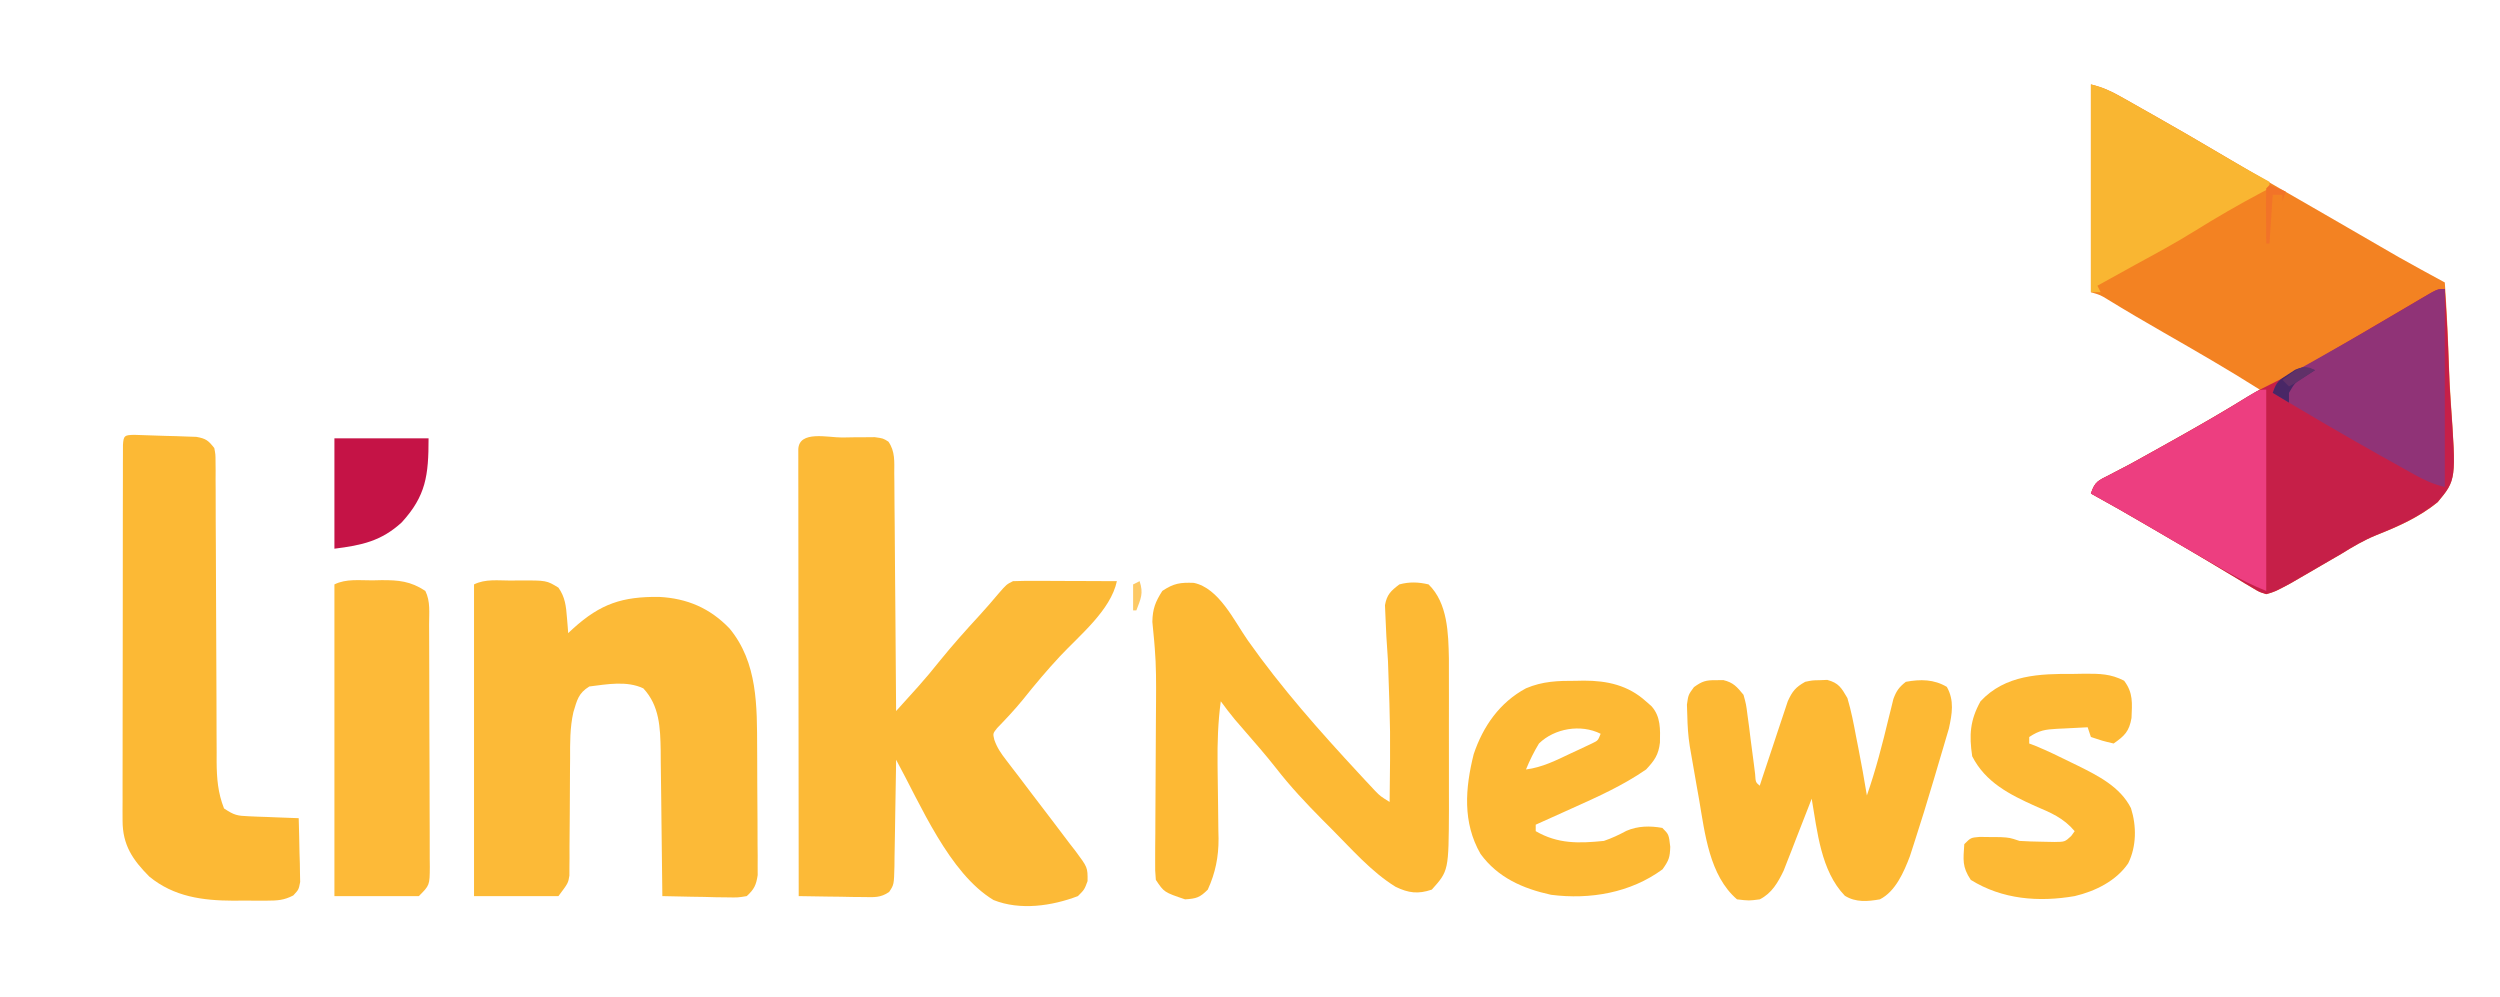 <?xml version="1.0" encoding="UTF-8"?>
<svg version="1.1" xmlns="http://www.w3.org/2000/svg" width="770" height="307">
<path d="M0 0 C3.665 0.916 6.013 1.977 9.262 3.809 C10.289 4.385 11.316 4.962 12.375 5.556 C13.468 6.177 14.561 6.798 15.688 7.438 C16.819 8.076 17.95 8.714 19.115 9.371 C25.92 13.221 32.691 17.122 39.415 21.11 C49.069 26.835 58.813 32.405 68.539 38.005 C72.049 40.028 75.556 42.056 79.062 44.086 C80.226 44.759 81.389 45.432 82.553 46.105 C84.739 47.369 86.924 48.635 89.109 49.901 C90.113 50.482 91.118 51.062 92.152 51.66 C93.019 52.162 93.885 52.663 94.777 53.18 C99.489 55.841 104.245 58.418 109 61 C109.56 69.231 109.984 77.454 110.243 85.699 C110.368 89.531 110.536 93.349 110.811 97.173 C112.525 121.71 112.525 121.71 106.796 128.683 C101.117 133.309 94.731 136.146 87.951 138.803 C84.094 140.367 80.666 142.381 77.145 144.578 C75.034 145.803 72.923 147.027 70.812 148.25 C69.723 148.886 68.633 149.521 67.51 150.176 C66.461 150.783 65.412 151.39 64.332 152.016 C63.422 152.544 62.511 153.073 61.573 153.618 C56.715 156.227 56.715 156.227 54 157 C51.885 156.348 51.885 156.348 49.762 155.062 C48.953 154.586 48.145 154.11 47.312 153.619 C46.013 152.818 46.013 152.818 44.688 152 C43.779 151.46 42.871 150.92 41.935 150.363 C39.978 149.199 38.026 148.028 36.078 146.851 C31.872 144.322 27.632 141.855 23.39 139.389 C21.345 138.199 19.302 137.007 17.26 135.811 C11.548 132.463 5.805 129.184 0 126 C1.265 122.205 2.31 122.025 5.797 120.238 C6.795 119.716 7.794 119.193 8.822 118.655 C10.395 117.836 10.395 117.836 12 117 C14.009 115.897 16.014 114.786 18.016 113.668 C19.033 113.101 20.05 112.534 21.098 111.95 C31.504 106.132 41.843 100.243 52 94 C42.321 87.867 32.406 82.156 22.467 76.457 C16.608 73.094 10.784 69.693 5.03 66.151 C2.91 64.863 2.91 64.863 0 64 C0 42.88 0 21.76 0 0 Z " fill="#F38222" transform="translate(644,26)"/>
<path d="M0 0 C1.163 -0.021 2.325 -0.041 3.523 -0.062 C5.194 -0.07 5.194 -0.07 6.898 -0.078 C7.924 -0.087 8.949 -0.097 10.005 -0.106 C12.625 0.25 12.625 0.25 14.262 1.286 C16.364 4.315 16.064 7.466 16.057 11.026 C16.068 11.817 16.078 12.607 16.088 13.422 C16.118 16.035 16.128 18.648 16.137 21.262 C16.154 23.073 16.172 24.885 16.191 26.697 C16.239 31.466 16.268 36.235 16.295 41.005 C16.324 45.871 16.371 50.737 16.416 55.604 C16.502 65.152 16.569 74.701 16.625 84.25 C18.074 82.646 19.522 81.042 20.969 79.437 C21.775 78.544 22.582 77.651 23.412 76.73 C25.712 74.152 27.912 71.517 30.062 68.812 C33.982 63.968 38.103 59.355 42.324 54.773 C44.31 52.595 46.231 50.383 48.125 48.125 C50.625 45.25 50.625 45.25 52.625 44.25 C55.033 44.164 57.412 44.134 59.82 44.152 C60.528 44.154 61.235 44.155 61.964 44.157 C64.226 44.162 66.488 44.175 68.75 44.188 C70.283 44.193 71.815 44.197 73.348 44.201 C77.107 44.212 80.866 44.229 84.625 44.25 C82.704 53.214 73.241 60.818 67.08 67.401 C63.08 71.695 59.335 76.153 55.676 80.742 C53.175 83.801 50.495 86.664 47.742 89.496 C46.412 91.169 46.412 91.169 46.873 93.101 C47.75 95.606 48.929 97.28 50.547 99.383 C51.155 100.181 51.762 100.978 52.389 101.8 C53.044 102.65 53.7 103.5 54.375 104.375 C55.735 106.171 57.094 107.968 58.453 109.766 C60.503 112.465 62.557 115.162 64.623 117.85 C66.473 120.263 68.301 122.692 70.125 125.125 C70.979 126.22 70.979 126.22 71.851 127.336 C75.633 132.425 75.633 132.425 75.594 136.633 C74.625 139.25 74.625 139.25 72.625 141.25 C64.578 144.306 54.816 145.727 46.651 142.467 C32.935 134.231 24.086 112.852 16.625 99.25 C16.61 100.416 16.596 101.581 16.581 102.782 C16.523 107.105 16.446 111.426 16.363 115.748 C16.329 117.619 16.301 119.49 16.279 121.361 C16.245 124.05 16.193 126.737 16.137 129.426 C16.127 130.682 16.127 130.682 16.117 131.964 C15.971 137.732 15.971 137.732 14.472 139.977 C11.822 141.803 9.84 141.59 6.645 141.543 C5.481 141.533 4.318 141.524 3.119 141.514 C1.904 141.489 0.689 141.463 -0.562 141.438 C-1.789 141.424 -3.016 141.41 -4.279 141.396 C-7.312 141.361 -10.343 141.312 -13.375 141.25 C-13.398 123.014 -13.416 104.777 -13.427 86.541 C-13.432 78.074 -13.439 69.607 -13.45 61.14 C-13.46 53.763 -13.467 46.386 -13.469 39.009 C-13.47 35.1 -13.473 31.192 -13.481 27.283 C-13.487 23.609 -13.49 19.934 -13.488 16.259 C-13.489 14.259 -13.494 12.259 -13.499 10.259 C-13.498 9.08 -13.497 7.9 -13.495 6.685 C-13.496 5.654 -13.497 4.622 -13.498 3.559 C-13.189 -2.24 -4.405 0.019 0 0 Z " fill="#FCBA37" transform="translate(259.375,134.75)"/>
<path d="M0 0 C0.855 -0.012 1.711 -0.024 2.592 -0.037 C11.027 -0.057 11.027 -0.057 14.688 2.188 C16.756 5.107 17.035 7.922 17.312 11.438 C17.387 12.33 17.462 13.222 17.539 14.141 C17.588 14.816 17.637 15.492 17.688 16.188 C18.195 15.717 18.703 15.246 19.227 14.762 C27.681 7.115 34.388 4.911 45.688 5.035 C54.346 5.475 61.371 8.503 67.375 14.75 C76.098 25.296 75.841 38.741 75.891 51.738 C75.896 52.915 75.902 54.091 75.908 55.303 C75.917 57.775 75.924 60.246 75.928 62.718 C75.938 66.506 75.969 70.293 76 74.08 C76.007 76.487 76.012 78.894 76.016 81.301 C76.028 82.433 76.04 83.565 76.053 84.732 C76.05 85.784 76.047 86.836 76.044 87.919 C76.049 89.304 76.049 89.304 76.055 90.717 C75.6 93.774 74.972 95.096 72.688 97.188 C69.96 97.642 69.96 97.642 66.707 97.578 C65.544 97.565 64.38 97.552 63.182 97.539 C61.967 97.506 60.752 97.472 59.5 97.438 C58.273 97.419 57.047 97.401 55.783 97.383 C52.751 97.336 49.719 97.27 46.688 97.188 C46.682 96.529 46.676 95.87 46.67 95.191 C46.606 88.312 46.521 81.434 46.425 74.556 C46.392 71.991 46.364 69.427 46.341 66.862 C46.307 63.168 46.255 59.475 46.199 55.781 C46.193 54.641 46.186 53.501 46.18 52.327 C46.052 45.369 45.843 38.563 40.836 33.207 C35.743 30.79 29.62 31.946 24.188 32.625 C20.789 34.749 20.45 36.785 19.294 40.516 C18.213 45.278 18.267 50 18.281 54.863 C18.27 55.951 18.26 57.038 18.248 58.159 C18.203 62.779 18.191 67.398 18.176 72.018 C18.161 75.404 18.128 78.79 18.094 82.176 C18.097 83.221 18.1 84.265 18.103 85.342 C18.093 86.314 18.083 87.285 18.072 88.286 C18.07 89.139 18.068 89.991 18.066 90.869 C17.688 93.188 17.688 93.188 14.688 97.188 C6.107 97.188 -2.473 97.188 -11.312 97.188 C-11.312 65.507 -11.312 33.828 -11.312 1.188 C-7.82 -0.559 -3.847 0.003 0 0 Z " fill="#FCBA37" transform="translate(157.312,178.812)"/>
<path d="M0 0 C0.56 7.97 0.984 15.932 1.243 23.917 C1.368 27.628 1.536 31.325 1.811 35.027 C3.525 58.779 3.525 58.779 -2.204 65.64 C-7.896 70.236 -14.288 73.097 -21.049 75.787 C-24.897 77.369 -28.334 79.385 -31.855 81.578 C-33.966 82.803 -36.077 84.027 -38.188 85.25 C-39.277 85.886 -40.367 86.521 -41.49 87.176 C-42.539 87.783 -43.588 88.39 -44.668 89.016 C-45.578 89.544 -46.489 90.073 -47.427 90.618 C-52.285 93.227 -52.285 93.227 -55 94 C-57.115 93.348 -57.115 93.348 -59.238 92.062 C-60.047 91.586 -60.855 91.11 -61.688 90.619 C-62.987 89.818 -62.987 89.818 -64.312 89 C-65.221 88.46 -66.129 87.92 -67.065 87.363 C-69.022 86.199 -70.974 85.028 -72.922 83.851 C-77.128 81.322 -81.368 78.855 -85.61 76.389 C-87.655 75.199 -89.698 74.007 -91.74 72.811 C-97.452 69.463 -103.195 66.184 -109 63 C-107.735 59.205 -106.69 59.025 -103.203 57.238 C-102.205 56.716 -101.206 56.193 -100.178 55.655 C-99.129 55.109 -98.08 54.563 -97 54 C-94.991 52.897 -92.986 51.786 -90.984 50.668 C-89.968 50.101 -88.952 49.535 -87.905 48.951 C-86.864 48.369 -85.823 47.787 -84.75 47.188 C-83.655 46.576 -82.561 45.964 -81.433 45.334 C-74.389 41.382 -67.431 37.33 -60.574 33.062 C-57.566 31.257 -54.452 29.717 -51.305 28.168 C-45.185 25.142 -39.31 21.79 -33.438 18.312 C-31.35 17.087 -29.263 15.862 -27.176 14.637 C-25.117 13.425 -23.058 12.212 -21 11 C-17.379 8.869 -13.753 6.744 -10.125 4.625 C-9.329 4.155 -8.533 3.685 -7.713 3.2 C-2.227 0 -2.227 0 0 0 Z " fill="#C61F48" transform="translate(753,89)"/>
<path d="M0 0 C7.77 1.606 12.4 11.651 16.664 17.738 C26.946 32.327 38.829 45.722 50.949 58.793 C51.541 59.434 52.133 60.074 52.743 60.734 C53.299 61.327 53.854 61.92 54.426 62.531 C54.914 63.054 55.402 63.576 55.905 64.115 C57.484 65.715 57.484 65.715 60.324 67.48 C60.586 45.813 60.586 45.813 59.824 24.168 C59.78 23.48 59.736 22.791 59.691 22.082 C59.569 20.215 59.447 18.348 59.324 16.48 C59.192 14.19 59.086 11.898 59.012 9.605 C58.956 8.248 58.956 8.248 58.898 6.863 C59.481 3.601 60.715 2.463 63.324 0.48 C66.432 -0.362 69.196 -0.257 72.324 0.48 C78.23 6.235 78.424 15.514 78.583 23.332 C78.596 25.923 78.598 28.514 78.59 31.105 C78.591 32.502 78.593 33.899 78.596 35.295 C78.599 38.207 78.594 41.118 78.585 44.029 C78.574 47.734 78.58 51.439 78.592 55.144 C78.599 58.023 78.597 60.902 78.592 63.781 C78.59 65.803 78.596 67.825 78.602 69.846 C78.507 88.685 78.507 88.685 73.324 94.48 C69.116 95.915 66.153 95.552 62.151 93.606 C54.698 89.013 48.53 81.879 42.387 75.73 C41.498 74.841 40.609 73.951 39.693 73.035 C34.634 67.928 29.82 62.82 25.41 57.141 C22.21 53.059 18.79 49.168 15.395 45.249 C14.668 44.406 14.668 44.406 13.926 43.547 C13.496 43.051 13.066 42.556 12.624 42.045 C11.123 40.238 9.721 38.369 8.324 36.48 C7.459 42.913 7.263 49.195 7.332 55.672 C7.34 56.507 7.348 57.342 7.356 58.202 C7.392 61.698 7.434 65.193 7.496 68.688 C7.538 71.266 7.561 73.844 7.582 76.422 C7.601 77.197 7.619 77.972 7.638 78.771 C7.664 84.388 6.668 89.346 4.324 94.48 C1.854 96.951 0.793 97.249 -2.676 97.48 C-9.136 95.291 -9.136 95.291 -11.676 91.48 C-11.91 88.684 -11.91 88.684 -11.887 85.243 C-11.884 83.954 -11.88 82.664 -11.877 81.336 C-11.863 79.922 -11.85 78.508 -11.836 77.094 C-11.83 75.634 -11.824 74.175 -11.82 72.715 C-11.807 68.859 -11.782 65.004 -11.755 61.148 C-11.712 55.025 -11.682 48.901 -11.659 42.778 C-11.649 40.662 -11.632 38.547 -11.614 36.431 C-11.582 30.984 -11.555 25.563 -12.006 20.13 C-12.064 19.413 -12.122 18.696 -12.182 17.958 C-12.354 15.97 -12.552 13.985 -12.751 12 C-12.665 7.984 -11.83 5.843 -9.676 2.48 C-6.131 0.118 -4.169 -0.141 0 0 Z " fill="#FDB934" transform="translate(367.676,179.52)"/>
<path d="M0 0 C3.203 0.092 6.404 0.198 9.606 0.319 C10.721 0.346 11.836 0.373 12.985 0.401 C14.588 0.461 14.588 0.461 16.223 0.522 C17.207 0.555 18.19 0.588 19.203 0.621 C22.171 1.147 22.897 1.735 24.731 4.069 C25.11 6.043 25.11 6.043 25.116 8.331 C25.126 9.2 25.136 10.069 25.145 10.965 C25.141 11.916 25.136 12.866 25.132 13.846 C25.139 14.849 25.146 15.853 25.153 16.887 C25.173 20.213 25.172 23.54 25.172 26.866 C25.184 29.177 25.197 31.488 25.212 33.798 C25.249 39.891 25.269 45.984 25.284 52.078 C25.309 61.817 25.348 71.556 25.406 81.295 C25.422 84.696 25.426 88.096 25.429 91.497 C25.439 93.59 25.449 95.683 25.46 97.775 C25.456 99.189 25.456 99.189 25.452 100.632 C25.492 105.81 25.828 110.223 27.731 115.069 C30.862 117.157 31.8 117.346 35.399 117.483 C36.292 117.522 37.184 117.561 38.104 117.601 C39.033 117.632 39.962 117.662 40.918 117.694 C41.859 117.733 42.799 117.772 43.768 117.812 C46.089 117.906 48.41 117.991 50.731 118.069 C50.847 121.673 50.918 125.277 50.981 128.882 C51.014 129.906 51.048 130.93 51.083 131.985 C51.095 132.968 51.108 133.951 51.122 134.964 C51.143 135.87 51.163 136.776 51.185 137.709 C50.731 140.069 50.731 140.069 49.064 141.864 C46.197 143.345 44.227 143.457 41.004 143.468 C39.889 143.472 38.774 143.476 37.625 143.479 C35.883 143.462 35.883 143.462 34.106 143.444 C32.968 143.456 31.829 143.468 30.657 143.479 C21.118 143.447 12.318 142.277 4.731 136.069 C-0.424 130.878 -3.521 126.348 -3.516 118.805 C-3.52 117.765 -3.525 116.724 -3.529 115.653 C-3.523 114.522 -3.518 113.391 -3.512 112.227 C-3.514 111.028 -3.516 109.829 -3.518 108.594 C-3.521 105.315 -3.515 102.037 -3.505 98.758 C-3.496 95.327 -3.498 91.896 -3.498 88.466 C-3.497 82.709 -3.489 76.952 -3.475 71.196 C-3.459 64.533 -3.454 57.871 -3.455 51.208 C-3.455 44.801 -3.45 38.395 -3.442 31.988 C-3.438 29.259 -3.436 26.53 -3.436 23.801 C-3.434 19.999 -3.425 16.197 -3.414 12.395 C-3.415 11.256 -3.415 10.117 -3.416 8.944 C-3.411 7.915 -3.407 6.886 -3.403 5.826 C-3.401 4.926 -3.399 4.026 -3.398 3.099 C-3.214 0.196 -2.915 0.089 0 0 Z " fill="#FCB935" transform="translate(41.269,133.931)"/>
<path d="M0 0 C0.753 -0.01 1.506 -0.021 2.281 -0.031 C5.387 0.712 6.481 2.044 8.5 4.5 C9.305 7.417 9.305 7.417 9.73 10.762 C9.975 12.563 9.975 12.563 10.225 14.4 C10.377 15.65 10.53 16.9 10.688 18.188 C11.011 20.671 11.338 23.154 11.668 25.637 C11.873 27.287 11.873 27.287 12.083 28.971 C12.236 31.431 12.236 31.431 13.5 32.5 C13.782 31.637 14.064 30.774 14.354 29.885 C15.41 26.678 16.477 23.475 17.553 20.275 C18.015 18.89 18.473 17.504 18.926 16.116 C19.579 14.119 20.248 12.128 20.922 10.137 C21.32 8.937 21.718 7.738 22.128 6.503 C23.56 3.369 24.536 2.17 27.5 0.5 C29.719 0.031 29.719 0.031 32 0 C32.753 -0.031 33.506 -0.062 34.281 -0.094 C37.837 0.858 38.633 2.319 40.5 5.5 C41.673 9.429 42.437 13.409 43.188 17.438 C43.506 19.045 43.506 19.045 43.83 20.686 C44.797 25.612 45.687 30.545 46.5 35.5 C49.256 27.609 51.3 19.624 53.25 11.5 C53.498 10.513 53.745 9.525 54 8.508 C54.217 7.617 54.433 6.727 54.656 5.809 C55.569 3.311 56.417 2.129 58.5 0.5 C63.004 -0.335 67.161 -0.297 71.125 2.062 C73.473 6.225 72.752 10.351 71.753 14.902 C71.408 16.069 71.063 17.236 70.707 18.438 C70.519 19.08 70.331 19.723 70.138 20.385 C69.739 21.741 69.336 23.095 68.929 24.449 C68.323 26.464 67.73 28.484 67.139 30.504 C65.152 37.253 63.072 43.973 60.898 50.664 C60.515 51.85 60.131 53.035 59.736 54.256 C57.904 59.063 55.312 65.094 50.5 67.5 C46.697 68.169 43.092 68.486 39.715 66.395 C32.3 58.714 31.245 46.566 29.5 36.5 C29.218 37.231 28.936 37.962 28.646 38.716 C27.356 42.043 26.053 45.365 24.75 48.688 C24.085 50.413 24.085 50.413 23.406 52.174 C22.968 53.286 22.53 54.397 22.078 55.543 C21.68 56.564 21.282 57.585 20.872 58.637 C19.12 62.294 17.209 65.645 13.5 67.5 C10.188 67.938 10.188 67.938 6.5 67.5 C-2.02 60.169 -3.389 47.171 -5.188 36.688 C-5.4 35.5 -5.612 34.312 -5.83 33.088 C-6.398 29.894 -6.955 26.698 -7.5 23.5 C-7.682 22.452 -7.864 21.404 -8.051 20.324 C-8.555 17.152 -8.741 14.085 -8.812 10.875 C-8.85 9.769 -8.887 8.663 -8.926 7.523 C-8.5 4.5 -8.5 4.5 -6.762 2.133 C-4.244 0.315 -3.068 -0.042 0 0 Z " fill="#FDB934" transform="translate(528.5,209.5)"/>
<path d="M0 0 C1.342 -0.031 1.342 -0.031 2.711 -0.062 C7.974 -0.094 11.723 0.242 16.25 3.25 C17.869 6.488 17.406 10.041 17.411 13.599 C17.416 14.463 17.421 15.326 17.426 16.216 C17.441 19.08 17.448 21.944 17.453 24.809 C17.459 26.794 17.465 28.779 17.47 30.765 C17.481 34.93 17.487 39.096 17.49 43.261 C17.496 48.606 17.52 53.95 17.548 59.295 C17.567 63.396 17.572 67.498 17.574 71.599 C17.577 73.57 17.585 75.541 17.598 77.512 C17.615 80.265 17.613 83.018 17.606 85.771 C17.616 86.59 17.625 87.408 17.634 88.251 C17.592 93.908 17.592 93.908 14.25 97.25 C5.67 97.25 -2.91 97.25 -11.75 97.25 C-11.75 65.57 -11.75 33.89 -11.75 1.25 C-8.15 -0.55 -3.964 0.022 0 0 Z " fill="#FDBA38" transform="translate(114.75,178.75)"/>
<path d="M0 0 C0.812 -0.016 1.624 -0.032 2.461 -0.049 C9.662 -0.055 16.089 1.367 21.562 6.312 C22.128 6.808 22.694 7.303 23.277 7.812 C26.162 11.023 25.973 14.954 25.887 19.039 C25.453 22.806 24.206 24.547 21.625 27.312 C14.566 32.185 6.804 35.698 -1 39.188 C-2.1 39.685 -3.199 40.183 -4.332 40.695 C-7.011 41.906 -9.692 43.112 -12.375 44.312 C-12.375 44.972 -12.375 45.633 -12.375 46.312 C-5.53 50.276 0.896 50.089 8.625 49.312 C11.108 48.47 13.253 47.445 15.559 46.211 C19.086 44.677 22.863 44.628 26.625 45.312 C28.625 47.312 28.625 47.312 29.062 51.125 C28.956 54.407 28.668 55.251 26.688 58.062 C16.85 65.29 4.396 67.456 -7.648 65.91 C-16.322 64.009 -24.049 60.622 -29.375 53.312 C-34.942 43.627 -34.097 33.066 -31.477 22.598 C-28.598 14.012 -23.455 6.647 -15.375 2.312 C-10.214 0.115 -5.515 -0.022 0 0 Z M-11.375 19.312 C-12.946 21.892 -14.224 24.522 -15.375 27.312 C-10.358 26.66 -6.141 24.526 -1.625 22.375 C-0.845 22.015 -0.065 21.654 0.738 21.283 C1.479 20.933 2.221 20.583 2.984 20.223 C3.66 19.904 4.335 19.586 5.03 19.258 C6.807 18.399 6.807 18.399 7.625 16.312 C1.48 13.24 -6.606 14.66 -11.375 19.312 Z " fill="#FDB934" transform="translate(485.375,209.688)"/>
<path d="M0 0 C1.105 -0.02 2.211 -0.04 3.35 -0.061 C7.967 -0.058 11.263 -0.038 15.41 2.094 C18.268 5.862 17.863 9.002 17.695 13.574 C16.958 17.733 15.587 19.058 12.188 21.438 C8.75 20.625 8.75 20.625 5.188 19.438 C4.692 17.953 4.692 17.953 4.188 16.438 C1.749 16.551 -0.688 16.678 -3.125 16.812 C-4.16 16.859 -4.16 16.859 -5.217 16.906 C-8.882 17.119 -10.692 17.357 -13.812 19.438 C-13.812 20.098 -13.812 20.758 -13.812 21.438 C-13.15 21.689 -12.487 21.94 -11.805 22.199 C-8.101 23.732 -4.527 25.469 -0.938 27.25 C-0.256 27.581 0.426 27.911 1.129 28.252 C7.451 31.389 14.222 34.798 17.527 41.352 C19.27 46.859 19.249 53.075 16.688 58.312 C12.989 63.782 6.462 66.961 0.188 68.438 C-10.906 70.348 -22.128 69.468 -31.812 63.438 C-34.525 59.369 -34.119 57.273 -33.812 52.438 C-31.812 50.438 -31.812 50.438 -29.098 50.207 C-28.034 50.221 -26.971 50.235 -25.875 50.25 C-24.814 50.256 -23.753 50.263 -22.66 50.27 C-19.812 50.438 -19.812 50.438 -16.812 51.438 C-14.482 51.583 -12.147 51.658 -9.812 51.688 C-8.575 51.713 -7.338 51.739 -6.062 51.766 C-2.833 51.732 -2.833 51.732 -0.875 49.922 C-0.349 49.187 -0.349 49.187 0.188 48.438 C-3.278 44.326 -7.183 42.747 -12 40.688 C-19.891 37.136 -27.288 33.386 -31.375 25.375 C-32.345 18.862 -32.062 14.286 -28.812 8.438 C-21.172 0.238 -10.625 -0.069 0 0 Z " fill="#FDB934" transform="translate(638.812,207.562)"/>
<path d="M0 0 C3.665 0.916 6.013 1.977 9.262 3.809 C10.29 4.386 11.319 4.964 12.379 5.559 C13.471 6.179 14.563 6.799 15.688 7.438 C16.806 8.068 17.925 8.699 19.078 9.349 C26.935 13.793 34.734 18.327 42.496 22.934 C46.617 25.376 50.795 27.706 55 30 C55 30.66 55 31.32 55 32 C54.212 32.413 53.425 32.825 52.613 33.25 C45.527 37.007 38.669 40.979 31.859 45.223 C25.973 48.881 19.888 52.164 13.801 55.473 C9.854 57.625 5.926 59.809 2 62 C2.33 62.66 2.66 63.32 3 64 C2.01 64 1.02 64 0 64 C0 42.88 0 21.76 0 0 Z " fill="#F9B632" transform="translate(644,26)"/>
<path d="M0 0 C0 20.46 0 40.92 0 62 C-4.169 60.333 -7.935 58.461 -11.812 56.25 C-12.486 55.869 -13.16 55.488 -13.854 55.095 C-21.437 50.785 -28.962 46.375 -36.486 41.962 C-42.283 38.565 -48.108 35.23 -54 32 C-52.735 28.205 -51.69 28.025 -48.203 26.238 C-47.205 25.716 -46.206 25.193 -45.178 24.655 C-44.129 24.109 -43.08 23.563 -42 23 C-39.991 21.897 -37.986 20.786 -35.984 19.668 C-34.967 19.101 -33.95 18.534 -32.903 17.95 C-31.862 17.368 -30.822 16.787 -29.75 16.188 C-28.663 15.58 -27.575 14.973 -26.455 14.347 C-19.636 10.523 -12.875 6.624 -6.239 2.489 C-2.204 0 -2.204 0 0 0 Z " fill="#ED3E80" transform="translate(698,120)"/>
<path d="M0 0 C0 20.13 0 40.26 0 61 C-3.735 60.066 -6.193 58.933 -9.523 57.078 C-10.617 56.47 -11.711 55.863 -12.839 55.237 C-14.018 54.575 -15.196 53.912 -16.375 53.25 C-17.58 52.577 -18.786 51.903 -19.991 51.23 C-31.104 45.007 -42.081 38.556 -53 32 C-51.726 28.177 -50.519 27.864 -47.059 25.918 C-46.011 25.322 -44.963 24.726 -43.883 24.112 C-42.177 23.159 -42.177 23.159 -40.438 22.188 C-38.673 21.19 -36.91 20.19 -35.147 19.189 C-33.934 18.501 -32.721 17.814 -31.506 17.128 C-27.314 14.759 -23.153 12.343 -19.004 9.898 C-17.91 9.254 -16.815 8.609 -15.688 7.945 C-13.588 6.705 -11.489 5.462 -9.392 4.218 C-8.448 3.662 -7.504 3.107 -6.531 2.535 C-5.702 2.044 -4.872 1.553 -4.018 1.047 C-2 0 -2 0 0 0 Z " fill="#903377" transform="translate(753,89)"/>
<path d="M0 0 C9.57 0 19.14 0 29 0 C29 11.483 28.192 17.704 20.75 25.875 C14.463 31.658 8.414 32.948 0 34 C0 22.78 0 11.56 0 0 Z " fill="#C51346" transform="translate(103,135)"/>
<path d="M0 0 C-1.423 0.897 -1.423 0.897 -2.875 1.812 C-6.14 3.816 -6.14 3.816 -8 7 C-8 7.99 -8 8.98 -8 10 C-9.65 9.01 -11.3 8.02 -13 7 C-11.853 3.56 -11.155 3.122 -8.188 1.25 C-7.5 0.801 -6.813 0.353 -6.105 -0.109 C-3.601 -1.169 -2.507 -0.924 0 0 Z " fill="#492766" transform="translate(713,114)"/>
<path d="M0 0 C2.475 0.99 2.475 0.99 5 2 C4.67 2.99 4.34 3.98 4 5 C4 4.34 4 3.68 4 3 C3.01 3 2.02 3 1 3 C0.67 7.95 0.34 12.9 0 18 C-0.33 18 -0.66 18 -1 18 C-1.027 15.187 -1.047 12.375 -1.062 9.562 C-1.071 8.76 -1.079 7.958 -1.088 7.131 C-1.097 5.087 -1.052 3.043 -1 1 C-0.67 0.67 -0.34 0.34 0 0 Z " fill="#F27328" transform="translate(699,57)"/>
<path d="M0 0 C0.536 0.247 1.073 0.495 1.625 0.75 C-4.125 4.625 -4.125 4.625 -6.375 5.75 C-7.035 5.09 -7.695 4.43 -8.375 3.75 C-2.96 -0.312 -2.96 -0.312 0 0 Z " fill="#603168" transform="translate(711.375,113.25)"/>
<path d="M0 0 C1.255 3.766 0.371 5.372 -1 9 C-1.33 9 -1.66 9 -2 9 C-2 6.36 -2 3.72 -2 1 C-1.34 0.67 -0.68 0.34 0 0 Z " fill="#FDC965" transform="translate(351,179)"/>
<path d="M0 0 C1 4 1 4 1 4 Z " fill="#DEBB64" transform="translate(349,272)"/>
<path d="M0 0 C1 4 1 4 1 4 Z " fill="#978320" transform="translate(617,253)"/>
</svg>
